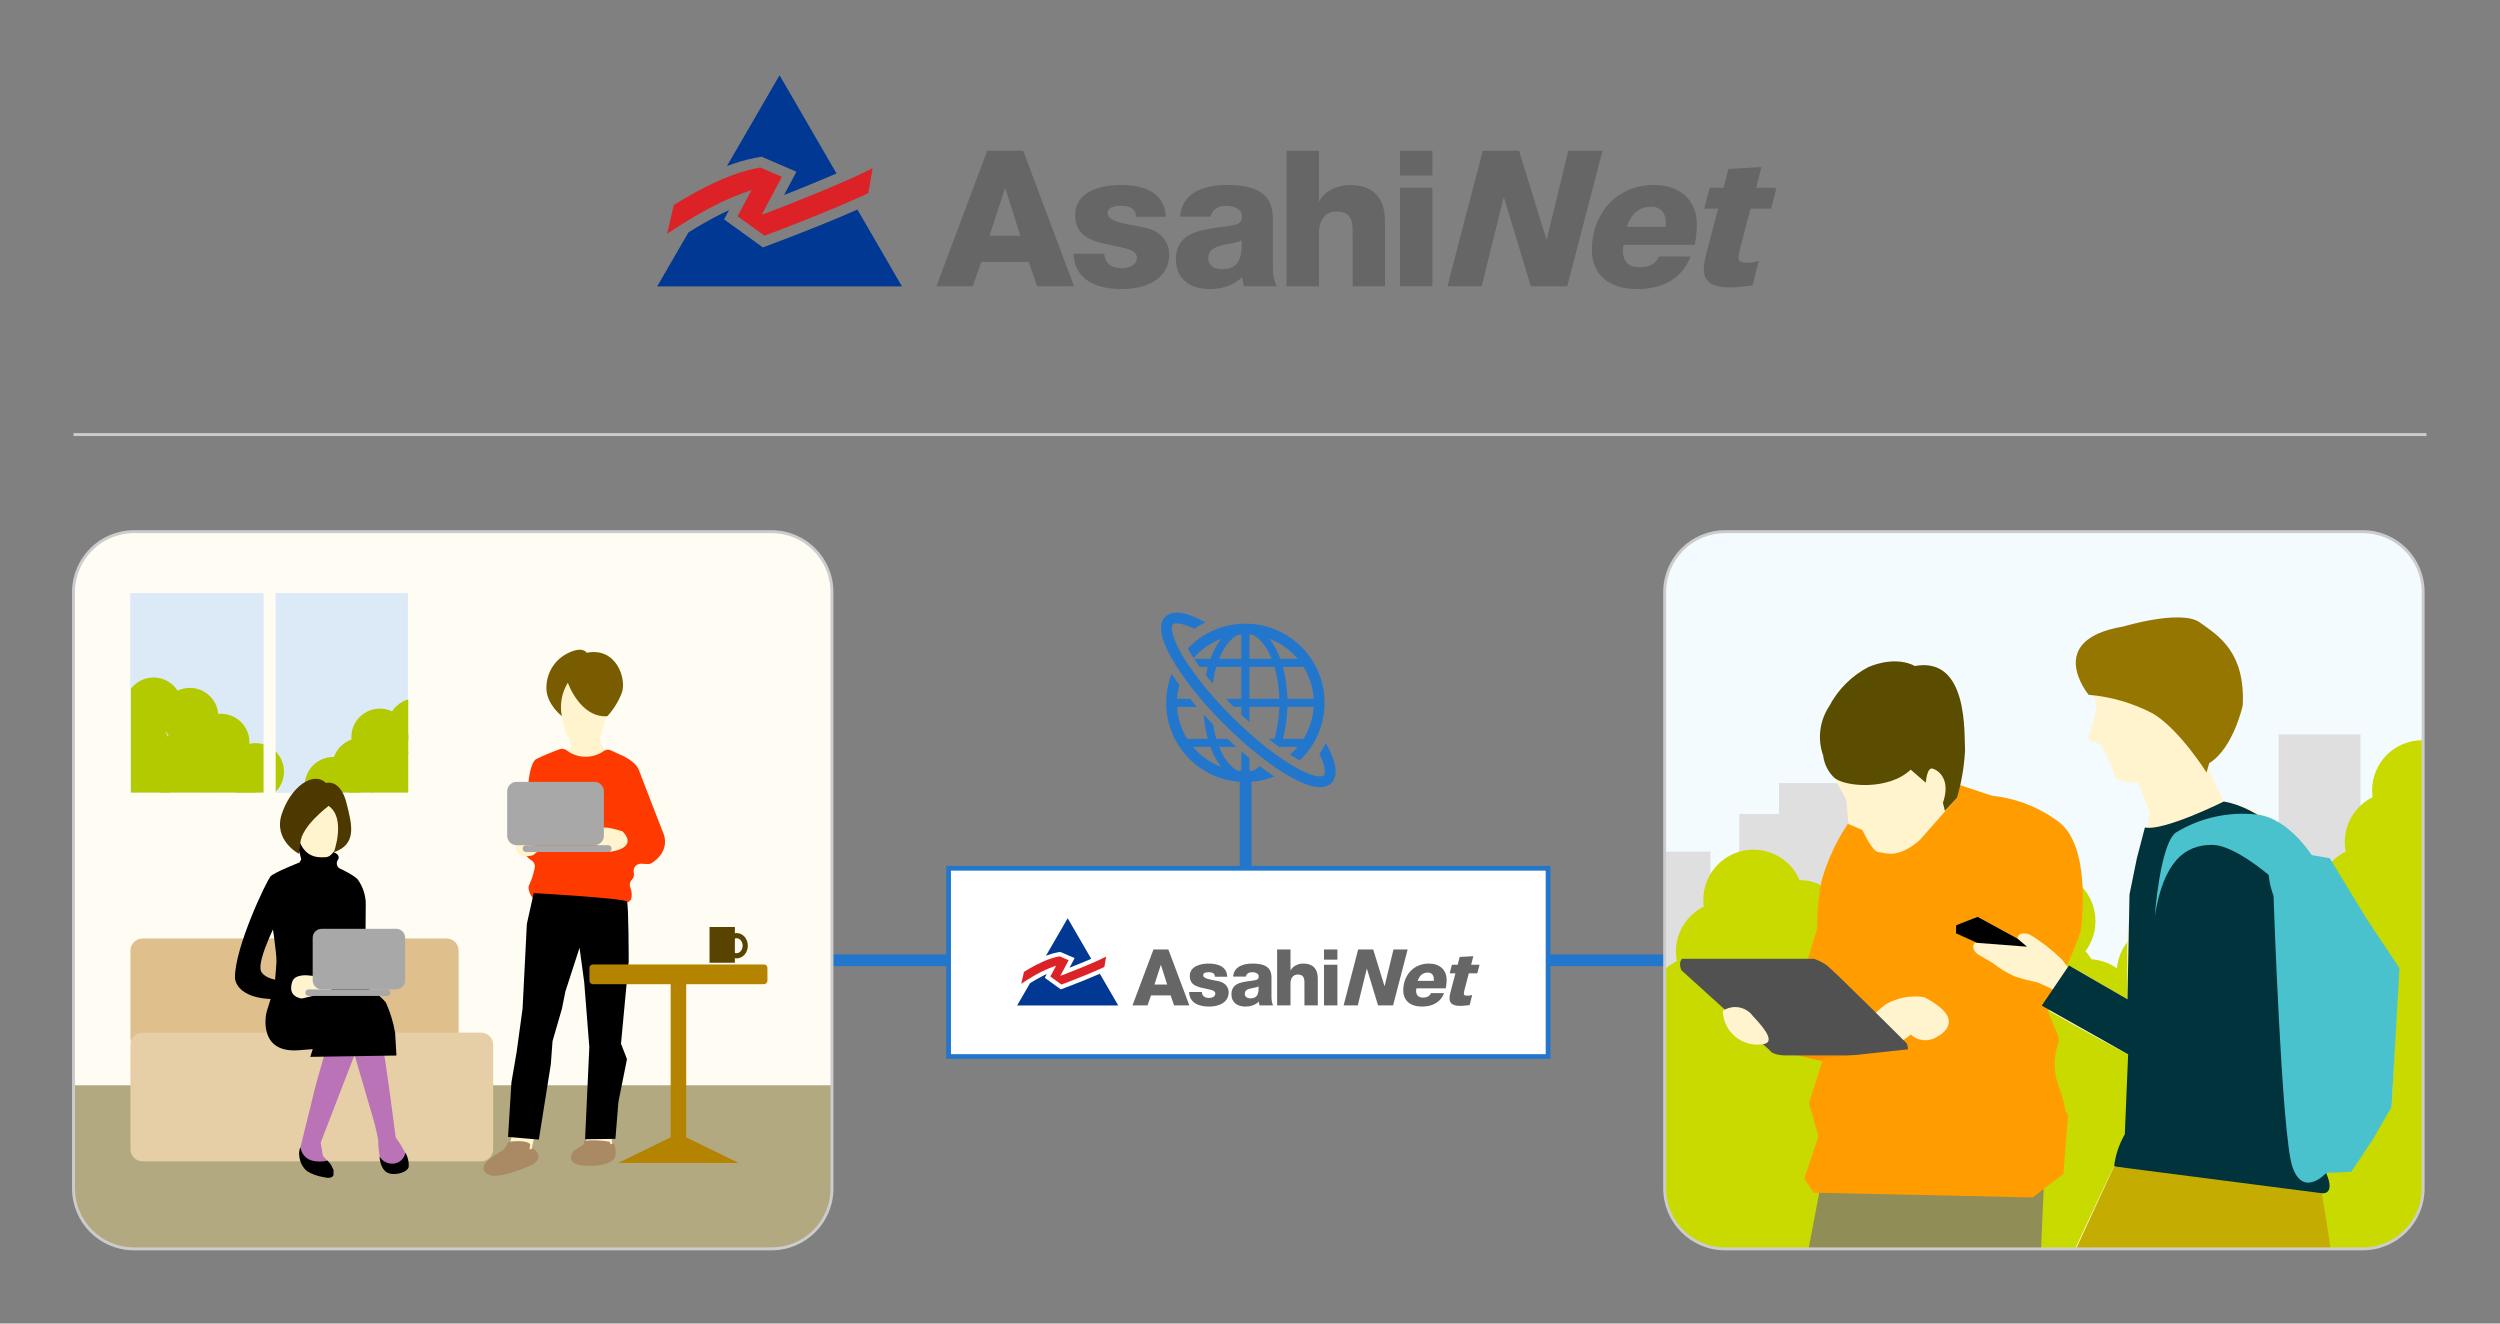 <?xml version="1.0" encoding="utf-8"?>
<!-- Generator: Adobe Illustrator 19.0.1, SVG Export Plug-In . SVG Version: 6.00 Build 0)  -->
<svg version="1.1" id="history_x5F_img_x5F_historychart"
	 xmlns="http://www.w3.org/2000/svg" xmlns:xlink="http://www.w3.org/1999/xlink" x="0px" y="0px" viewBox="0 0 1700 900"
	 enable-background="new 0 0 1700 900" xml:space="preserve">
<rect x="0" y="0" width="1700" height="900" fill="#808080" stroke="none"/>
<line fill="none" stroke="#CCCCCC" stroke-width="2" stroke-miterlimit="10" x1="50" y1="295.5" x2="1650" y2="295.5"/>
<g>
	<g>
		<path fill="#003894" d="M613.331,194.761l-30.284-52.256c-7.717,3.4-15.827,6.796-23.459,9.895
			c-17.572,7.144-32.577,12.756-33.645,13.155l0,0l-7.192,2.676l-26.368-19.03l3.348-6.309
			c-1.541,0.706-3.069,1.436-4.587,2.191c-8.586,4.23-16.744,9.037-22.989,12.943l-21.276,36.734H613.331z"/>
		<path fill="#003894" d="M517.892,106.551l23.67,10.226l-8.385,15.807c0.999-0.388,2.018-0.79,3.059-1.202
			c9.676-3.815,21.561-8.63,32.593-13.423l-38.721-66.812l-35.795,61.766c6.322-2.41,12.836-4.394,19.369-5.6
			L517.892,106.551z"/>
		<g>
			<g>
				<path fill="#DC2226" d="M526.076,157.926L526.076,157.926c1.729-0.657,4.227-1.607,7.279-2.787l0,0
					c6.112-2.352,14.487-5.625,23.547-9.306l0,0c9.06-3.683,18.794-7.775,27.679-11.781l0,0
					c2.024-0.908,3.996-1.818,5.907-2.715l0,0l2.91-17c-4.204,2.162-9.222,4.551-14.604,6.972l0,0l-0.911,0.413
					l0,0c-12.768,5.722-27.455,11.694-39.023,16.253l0,0c-4.982,1.966-9.384,3.67-12.813,4.987l0,0l-8.058,3.083
					l13.689-25.806l-14.639-6.329l-2.086,0.376c-16.213,2.978-33.382,11.525-47.045,19.294l0,0
					c-3.539,2.024-6.802,3.987-9.715,5.797l0,0l-4.541,19.614c1.732-1.152,4.694-3.15,8.632-5.654l0,0
					c6.582-4.186,15.804-9.728,25.694-14.612l0,0c4.963-2.457,10.098-4.724,15.113-6.583l0,0l7.96-2.944
					l-9.488,17.87l18.279,13.189l0,0L526.076,157.926z"/>
			</g>
		</g>
	</g>
	<g>
		<path fill="#666666" d="M671.32,102.553l-34.569,92.096h24.731l5.829-16.512h32.23l5.703,16.512h25.116
			l-34.569-92.096H671.32z M672.876,160.334l10.49-32.241h0.256l10.224,32.241H672.876z"/>
		<path fill="#666666" d="M778.011,154.661c-10.095-2.191-24.854-3.349-24.854-9.675c0-4.642,5.826-5.03,9.446-5.03
			c2.712,0,5.184,0.516,6.994,1.677c1.81,1.158,2.848,2.968,2.848,5.805h20.325
			c-0.769-17.411-16.186-21.665-30.949-21.665c-13.199,0-30.683,4.382-30.683,20.501
			c0,18.063,17.351,18.447,31.205,21.928c3.883,0.906,10.746,1.933,10.746,7.096c0,5.287-6.079,7.092-10.351,7.092
			c-3.12,0-6.092-0.772-8.165-2.316c-2.199-1.682-3.62-4.131-3.62-7.487h-20.977
			c0.652,18.702,16.968,23.988,32.888,23.988c15.145,0,32.237-5.929,32.237-23.856
			C795.102,167.172,791.606,157.371,778.011,154.661z"/>
		<path fill="#666666" d="M917.594,125.774c-8.032,0-17.088,4.254-20.469,11.089h-0.25v-34.309H874.86v92.096h22.015
			v-36.504c0-7.352,3.63-14.318,11.911-14.318c12.041,0,11.009,9.287,11.009,18.442v32.38h22.009v-42.953
			C941.805,142.023,939.986,125.774,917.594,125.774z"/>
		<rect x="952.023" y="127.702" fill="#666666" width="22.025" height="66.947"/>
		<rect x="952.023" y="102.553" fill="#666666" width="22.025" height="16.77"/>
		<polygon fill="#666666" points="1066.392,102.553 1051.799,162.785 1051.539,162.785 1032.991,102.553 1008.254,102.553 
			984.27,194.649 1007.576,194.649 1022.426,134.413 1022.695,134.413 1040.974,194.649 1065.711,194.649 
			1089.696,102.553 		"/>
		<path fill="#666666" d="M1124.638,125.774c-24.351,0-40.927,17.925-42.14,41.66
			c-1.002,19.73,12.115,29.142,30.757,29.142c16.306,0,30.223-6.183,36.35-22.177h-21.497
			c-1.914,4.514-5.683,7.347-13.196,7.347c-7.247,0-11.071-3.735-11.356-10.701c0.107-2.194,0.285-3.221,0.483-4.522
			h48.423c0.707-3.737,1.161-7.475,1.369-11.477C1154.814,135.703,1141.985,125.774,1124.638,125.774z
			 M1132.63,154.277h-26.424c2.773-8.382,7.827-13.676,16.89-13.676
			C1130.48,140.601,1133.662,146.793,1132.63,154.277z"/>
		<path fill="#666666" d="M865.541,148.213c0-18.962-15.405-22.439-31.329-22.439c-7.645,0-15.414,1.284-21.373,4.642
			c-5.703,3.336-9.734,8.693-10.406,16.855h20.747c1.314-4.947,5.083-7.313,10.769-7.313
			c4.532,0,10.614,1.935,10.614,6.965c0,4.128-2.073,5.419-5.829,6.192c-15.275,3.094-39.094,1.421-39.094,23.215
			c0,13.806,10.091,20.246,22.911,20.246c8.028,0,16.446-2.311,22.142-8.25c0.263,2.191,0.516,4.257,1.294,6.324
			h22.139c-2.585-5.294-2.585-11.48-2.585-17.153V148.213z M830.842,183.039c-4.921,0-9.193-2.189-9.193-7.613
			c0-5.291,4.142-7.35,9.063-8.512c4.788-1.291,10.484-1.674,13.598-3.612
			C844.829,177.103,841.329,183.039,830.842,183.039z"/>
		<path fill="#666666" d="M1190.334,141.892h13.994l3.701-14.19h-13.851l3.614-14.056l-22.45,1.216l-3.296,12.839
			h-9.481l-3.698,14.19h9.472l-6.413,24.249c-2.089,7.87-3.091,11.546-3.319,16.192
			c-0.519,10.193,7.166,14.049,22.366,12.954c4.269-0.312,6.29-0.848,10.708-1.108l4.256-16.793
			c-2.144,0.73-4.746,1.27-7.081,1.27c-3.747,0-6.841-0.263-6.682-3.484c0.12-2.321,0.772-5.036,1.576-7.999
			L1190.334,141.892z"/>
	</g>
</g>
<line fill="none" stroke="#2277CC" stroke-width="8" stroke-miterlimit="10" x1="1199" y1="653" x2="506" y2="653"/>
<g>
	<defs>
		<path id="SVGID_1_" d="M1173.049,361.547H1606.67c22.677,0,41.06,18.383,41.06,41.06v405.549
			c0,22.677-18.383,41.06-41.06,41.06h-433.622c-22.677,0-41.06-18.383-41.06-41.06V402.606
			C1131.989,379.93,1150.372,361.547,1173.049,361.547z"/>
	</defs>
	<clipPath id="SVGID_2_">
		<use xlink:href="#SVGID_1_"  overflow="visible"/>
	</clipPath>
	<path clip-path="url(#SVGID_2_)" fill="#F3FBFF" d="M1173.049,361.547H1606.67c22.677,0,41.06,18.383,41.06,41.06
		v405.549c0,22.677-18.383,41.06-41.06,41.06h-433.622c-22.677,0-41.06-18.383-41.06-41.06V402.606
		C1131.989,379.93,1150.372,361.547,1173.049,361.547z"/>
	<rect x="1107.486" y="579.089" clip-path="url(#SVGID_2_)" fill="#DFDFDF" width="55.629" height="97.726"/>
	<rect x="1549.507" y="499.405" clip-path="url(#SVGID_2_)" fill="#DFDFDF" width="55.629" height="97.726"/>
	<rect x="1182.659" y="553.53" clip-path="url(#SVGID_2_)" fill="#DFDFDF" width="31.573" height="75.174"/>
	<rect x="1209.722" y="532.481" clip-path="url(#SVGID_2_)" fill="#DFDFDF" width="48.111" height="75.174"/>
	<g clip-path="url(#SVGID_2_)">
		<g>
			<circle fill="#C8DA00" cx="1192.356" cy="611.887" r="34.11"/>
			<circle fill="#C8DA00" cx="1223.365" cy="632.559" r="34.11"/>
			<circle fill="#C8DA00" cx="1173.751" cy="647.03" r="34.11"/>
			<circle fill="#C8DA00" cx="1155.145" cy="684.24" r="34.11"/>
			<circle fill="#C8DA00" cx="1225.432" cy="675.971" r="34.11"/>
			<circle fill="#C8DA00" cx="1252.306" cy="692.51" r="34.11"/>
			<circle fill="#C8DA00" cx="1196.49" cy="698.711" r="34.11"/>
			<circle fill="#C8DA00" cx="1163.414" cy="742.124" r="34.11"/>
			<circle fill="#C8DA00" cx="1237.835" cy="735.922" r="34.11"/>
			<circle fill="#C8DA00" cx="1210.961" cy="754.527" r="34.11"/>
			<circle fill="#C8DA00" cx="1128.271" cy="721.451" r="34.11"/>
			<circle fill="#C8DA00" cx="1281.248" cy="729.72" r="34.11"/>
			<circle fill="#C8DA00" cx="1359.803" cy="605.685" r="34.11"/>
			<circle fill="#C8DA00" cx="1390.812" cy="626.357" r="34.11"/>
			<circle fill="#C8DA00" cx="1341.198" cy="640.828" r="34.11"/>
			<circle fill="#C8DA00" cx="1322.593" cy="678.039" r="34.11"/>
			<circle fill="#C8DA00" cx="1392.879" cy="669.77" r="34.11"/>
			<circle fill="#C8DA00" cx="1419.754" cy="686.308" r="34.11"/>
			<circle fill="#C8DA00" cx="1363.938" cy="692.51" r="34.11"/>
			<circle fill="#C8DA00" cx="1330.862" cy="735.922" r="34.11"/>
			<circle fill="#C8DA00" cx="1405.283" cy="729.72" r="34.11"/>
			<circle fill="#C8DA00" cx="1378.409" cy="748.325" r="34.11"/>
			<circle fill="#C8DA00" cx="1295.718" cy="715.249" r="34.11"/>
			<circle fill="#C8DA00" cx="1448.695" cy="723.518" r="34.11"/>
			<circle fill="#C8DA00" cx="1510.713" cy="589.147" r="34.11"/>
			<circle fill="#C8DA00" cx="1541.721" cy="609.819" r="34.11"/>
			<circle fill="#C8DA00" cx="1492.107" cy="624.29" r="34.11"/>
			<circle fill="#C8DA00" cx="1473.502" cy="661.501" r="34.11"/>
			<circle fill="#C8DA00" cx="1543.789" cy="653.232" r="34.11"/>
			<circle fill="#C8DA00" cx="1570.663" cy="669.77" r="34.11"/>
			<circle fill="#C8DA00" cx="1514.847" cy="675.971" r="34.11"/>
			<circle fill="#C8DA00" cx="1481.771" cy="719.384" r="34.11"/>
			<circle fill="#C8DA00" cx="1556.192" cy="713.182" r="34.11"/>
			<circle fill="#C8DA00" cx="1529.318" cy="731.787" r="34.11"/>
			<circle fill="#C8DA00" cx="1446.628" cy="698.711" r="34.11"/>
			<circle fill="#C8DA00" cx="1599.604" cy="706.98" r="34.11"/>
			<circle fill="#C8DA00" cx="1647.151" cy="537.466" r="34.11"/>
			<circle fill="#C8DA00" cx="1678.16" cy="558.138" r="34.11"/>
			<circle fill="#C8DA00" cx="1628.546" cy="572.609" r="34.11"/>
			<circle fill="#C8DA00" cx="1609.941" cy="609.819" r="34.11"/>
			<circle fill="#C8DA00" cx="1680.227" cy="601.55" r="34.11"/>
			<circle fill="#C8DA00" cx="1707.102" cy="618.088" r="34.11"/>
			<circle fill="#C8DA00" cx="1651.286" cy="624.29" r="34.11"/>
			<circle fill="#C8DA00" cx="1618.21" cy="667.702" r="34.11"/>
			<circle fill="#C8DA00" cx="1692.631" cy="661.501" r="34.11"/>
			<circle fill="#C8DA00" cx="1665.757" cy="680.106" r="34.11"/>
			<circle fill="#C8DA00" cx="1583.066" cy="647.03" r="34.11"/>
			<circle fill="#C8DA00" cx="1064.186" cy="690.442" r="34.11"/>
			<circle fill="#C8DA00" cx="1095.195" cy="711.115" r="34.11"/>
			<circle fill="#C8DA00" cx="1045.581" cy="725.586" r="34.11"/>
			<circle fill="#C8DA00" cx="1026.976" cy="762.796" r="34.11"/>
			<circle fill="#C8DA00" cx="1097.262" cy="754.527" r="34.11"/>
			<circle fill="#C8DA00" cx="1124.137" cy="771.065" r="34.11"/>
			<circle fill="#C8DA00" cx="1068.321" cy="777.267" r="34.11"/>
			<circle fill="#C8DA00" cx="1035.245" cy="820.679" r="34.11"/>
			<circle fill="#C8DA00" cx="1109.666" cy="814.477" r="34.11"/>
			<circle fill="#C8DA00" cx="1082.792" cy="833.083" r="34.11"/>
			<circle fill="#C8DA00" cx="1022.353" cy="795.961" r="34.11"/>
			<circle fill="#C8DA00" cx="1153.078" cy="808.276" r="34.11"/>
			<circle fill="#C8DA00" cx="1219.23" cy="717.317" r="34.11"/>
			<circle fill="#C8DA00" cx="1250.239" cy="737.989" r="34.11"/>
			<circle fill="#C8DA00" cx="1200.625" cy="752.46" r="34.11"/>
			<circle fill="#C8DA00" cx="1182.02" cy="789.67" r="34.11"/>
			<circle fill="#C8DA00" cx="1252.306" cy="781.401" r="34.11"/>
			<circle fill="#C8DA00" cx="1279.18" cy="797.939" r="34.11"/>
			<circle fill="#C8DA00" cx="1223.365" cy="804.141" r="34.11"/>
			<circle fill="#C8DA00" cx="1190.289" cy="847.553" r="34.11"/>
			<circle fill="#C8DA00" cx="1264.71" cy="841.352" r="34.11"/>
			<circle fill="#C8DA00" cx="1237.835" cy="859.957" r="34.11"/>
			<circle fill="#C8DA00" cx="1155.145" cy="826.881" r="34.11"/>
			<circle fill="#C8DA00" cx="1308.122" cy="835.15" r="34.11"/>
			<circle fill="#C8DA00" cx="1320.525" cy="673.904" r="34.11"/>
			<circle fill="#C8DA00" cx="1351.534" cy="694.577" r="34.11"/>
			<circle fill="#C8DA00" cx="1301.92" cy="709.048" r="34.11"/>
			<circle fill="#C8DA00" cx="1283.315" cy="746.258" r="34.11"/>
			<circle fill="#C8DA00" cx="1353.602" cy="737.989" r="34.11"/>
			<circle fill="#C8DA00" cx="1380.476" cy="754.527" r="34.11"/>
			<circle fill="#C8DA00" cx="1324.66" cy="760.729" r="34.11"/>
			<circle fill="#C8DA00" cx="1291.584" cy="804.141" r="34.11"/>
			<circle fill="#C8DA00" cx="1366.005" cy="797.939" r="34.11"/>
			<circle fill="#C8DA00" cx="1339.131" cy="816.545" r="34.11"/>
			<circle fill="#C8DA00" cx="1256.441" cy="783.469" r="34.11"/>
			<circle fill="#C8DA00" cx="1409.417" cy="791.737" r="34.11"/>
			<circle fill="#C8DA00" cx="1425.955" cy="709.048" r="34.11"/>
			<circle fill="#C8DA00" cx="1456.964" cy="729.72" r="34.11"/>
			<circle fill="#C8DA00" cx="1407.35" cy="744.191" r="34.11"/>
			<circle fill="#C8DA00" cx="1388.745" cy="781.401" r="34.11"/>
			<circle fill="#C8DA00" cx="1459.031" cy="773.132" r="34.11"/>
			<circle fill="#C8DA00" cx="1485.906" cy="789.67" r="34.11"/>
			<circle fill="#C8DA00" cx="1430.09" cy="795.872" r="34.11"/>
			<circle fill="#C8DA00" cx="1397.014" cy="839.284" r="34.11"/>
			<circle fill="#C8DA00" cx="1471.435" cy="833.083" r="34.11"/>
			<circle fill="#C8DA00" cx="1444.561" cy="851.688" r="34.11"/>
			<circle fill="#C8DA00" cx="1361.87" cy="818.612" r="34.11"/>
			<circle fill="#C8DA00" cx="1514.847" cy="826.881" r="34.11"/>
			<circle fill="#C8DA00" cx="1566.528" cy="692.51" r="34.11"/>
			<circle fill="#C8DA00" cx="1597.537" cy="713.182" r="34.11"/>
			<circle fill="#C8DA00" cx="1547.923" cy="727.653" r="34.11"/>
			<circle fill="#C8DA00" cx="1529.318" cy="764.863" r="34.11"/>
			<circle fill="#C8DA00" cx="1599.604" cy="756.594" r="34.11"/>
			<circle fill="#C8DA00" cx="1626.479" cy="773.132" r="34.11"/>
			<circle fill="#C8DA00" cx="1570.663" cy="779.334" r="34.11"/>
			<circle fill="#C8DA00" cx="1537.587" cy="822.746" r="34.11"/>
			<circle fill="#C8DA00" cx="1612.008" cy="816.545" r="34.11"/>
			<circle fill="#C8DA00" cx="1585.134" cy="835.15" r="34.11"/>
			<circle fill="#C8DA00" cx="1502.444" cy="802.074" r="34.11"/>
			<circle fill="#C8DA00" cx="1655.42" cy="810.343" r="34.11"/>
			<circle fill="#C8DA00" cx="1671.958" cy="678.039" r="34.11"/>
			<circle fill="#C8DA00" cx="1702.967" cy="698.711" r="34.11"/>
			<circle fill="#C8DA00" cx="1653.353" cy="713.182" r="34.11"/>
			<circle fill="#C8DA00" cx="1634.748" cy="750.393" r="34.11"/>
			<circle fill="#C8DA00" cx="1705.034" cy="742.124" r="34.11"/>
			<circle fill="#C8DA00" cx="1731.909" cy="758.662" r="34.11"/>
			<circle fill="#C8DA00" cx="1676.093" cy="764.863" r="34.11"/>
			<circle fill="#C8DA00" cx="1643.017" cy="808.276" r="34.11"/>
			<circle fill="#C8DA00" cx="1717.438" cy="802.074" r="34.11"/>
			<circle fill="#C8DA00" cx="1690.564" cy="820.679" r="34.11"/>
			<circle fill="#C8DA00" cx="1607.873" cy="787.603" r="34.11"/>
			<circle fill="#C8DA00" cx="1729.841" cy="665.635" r="34.11"/>
			<circle fill="#C8DA00" cx="1711.236" cy="702.846" r="34.11"/>
			<circle fill="#C8DA00" cx="1719.505" cy="760.729" r="34.11"/>
			<circle fill="#C8DA00" cx="1684.362" cy="740.056" r="34.11"/>
			<rect x="1586.857" y="814.135" fill="#C8DA00" width="24.806" height="74.417"/>
		</g>
		<polygon fill="#918D56" points="1238.265,804.952 1226.26,868 1387.086,868 1390.139,798.951 		"/>
		<g>
			<g>
				<path fill="#FF9000" d="M1208.969,713.57c14.078,4.543,28.49,7.975,43.105,10.263
					c6.482-0.157,12.895-1.37,18.987-3.592l-0.513-18.987l-62.091-4.105L1208.969,713.57z"/>
				<g>
					<path fill="#FF9D00" d="M1267.564,548.376c-2.077,0.639-3.896,1.924-5.191,3.668
						c-4.564,5.986-8.692,12.291-12.352,18.869c-4.734,8.811-8.519,18.099-11.289,27.71
						c-2.073,10.353-3.101,20.888-3.068,31.446c-0.012,0.958-0.162,1.909-0.447,2.824l-8.604,28.156
						c-1.333,4.366,0.372,9.088,4.187,11.595l26.13,17.168c2.157,1.417,3.702,3.594,4.328,6.098l4.078,16.312
						c1.214,4.903,5.818,8.191,10.849,7.749c20.469-1.806,70.134-5.977,73.387-4.352
						c6.902,5.105,13.451,10.67,19.604,16.656c1.296,1.203,2.885,2.045,4.607,2.444l9.893,2.328
						c3.088,0.727,5.668,2.839,6.99,5.723l9.196,20.06c0,0,9.237,2.053,1.026-21.552
						c-4.171-9.578-4.817-20.323-1.824-30.332c1.015-2.498,1.015-5.293,0-7.791l-5.548-12.944
						c-1.186-2.736-1.113-5.854,0.199-8.532c5.597-11.427,20.707-42.889,21.542-51.241
						c1.026-10.263,5.131-54.394-14.368-70.815c-13.084-10.124-28.688-16.476-45.124-18.367
						c-0.728-0.079-1.446-0.235-2.141-0.466l-26.569-8.857c-2.041-0.68-4.244-0.703-6.298-0.066L1267.564,548.376z
						"/>
					<path fill="#FFF4CD" d="M1247.284,511.046v17.79l8.21,15.052l1.369,16.421l9.579,4.105
						c0,0,6.842,15.052,10.947,15.052c4.105,0,12.316,5.474,28.052-8.21l25.315-28.736l-3.421-18.473l-0.684-10.263
						C1326.651,513.783,1270.547,478.889,1247.284,511.046z"/>
					<path fill="#5B4D00" d="M1302.02,452.889c0,0-11.632-7.527-31.473,0.684c-11.41,5.962-20.722,15.274-26.684,26.684
						c-6.593,9.897-8.116,22.33-4.105,33.526c0.678,5.741,3.34,11.065,7.526,15.052
						c6.842,6.158,36.947,8.894,51.999-5.474l10.263,8.894c0,0,0.684-10.947,4.789-9.579
						c4.105,1.368,12.316,7.527,6.842,23.263l1.369,5.474l8.21-8.894c3.066-10.471,4.902-21.262,5.474-32.158
						C1335.546,500.099,1338.967,446.047,1302.02,452.889z"/>
					<path fill="#FFF4CD" d="M1308.41,678.045c-8.796-1.338-17.788,0.264-25.581,4.558
						c-4.368,3.145-8.4,6.734-12.03,10.708c4.074,5.89,9.012,11.132,14.65,15.548
						c5.227,2.527,13.885-5.377,13.885-5.377c5.069,4.674,12.712,5.181,18.355,1.218c0,0,8.867-4.175,7.307-11.781
						C1323.436,685.313,1308.41,678.045,1308.41,678.045z"/>
					<path fill="#515151" d="M1143.799,651.992h89.801c2.89,1.038,5.646,2.416,8.21,4.105
						c4.105,2.736,54.736,53.368,54.736,53.368s4.105,8.21-5.474,8.21h-77.486c0,0-8.21,0-10.263-3.592
						l-60.039-54.394C1143.285,659.689,1141.062,654.728,1143.799,651.992z"/>
					<path fill="#FFF4CD" d="M1171.509,687.399c6.685-4.564,15.789-2.971,20.526,3.592
						c10.776,11.289,13.776,17.84,7.184,18.987c-12.787,2.313-25.029-6.178-27.342-18.966
						C1171.661,689.819,1171.538,688.611,1171.509,687.399z"/>
				</g>
			</g>
			<polygon fill="#FF9D00" points="1239.739,719.749 1230.129,750.18 1236.536,772.602 1226.926,801.431 
				1233.333,811.041 1382.283,814.244 1403.103,798.228 1406.307,758.188 1391.892,734.164 1343.844,708.538 			"/>
		</g>
		<g>
			<g>
				<path fill="#FFF4CD" d="M1681.058,1128.779c-4.559,5.614-27.383,11.222-27.383,11.222h-6.846
					c-6.492,6.532-14.876,10.852-23.963,12.348c-14.831,2.245-28.525,1.804-30.808-2.244
					c-5.706-10.104,7.985-12.348,7.985-12.348s31.948-25.821,31.948-29.186c0-3.364-57.048-125.718-63.897-131.334
					c-6.849-5.617-68.462-126.851-68.462-126.851s-77.594,110.008-78.734,114.497
					c-1.14,4.49-51.345,144.811-51.345,144.811s0,20.207-11.412,28.06l-2.284,5.614l-21.68-5.614v-7.853
					c0,0-23.963-3.371-31.948-5.614c-7.986-2.243-35.374-21.325-35.374-24.695c0-3.37,9.131-7.852,12.554-6.734
					c3.424,1.119,37.655,6.737,45.64-1.125c7.985-7.862,38.797-136.946,41.076-143.685
					c2.279-6.739,76.448-168.385,79.871-171.748c1.769-19.737,2.149-39.574,1.137-59.364
					c-24.262-12.416-53.814-29.577-53.814-29.577l3.694-7.196l-3.694-1.706l2.622-5.62
					c-5.393-2.648-10.716-4.901-10.716-4.901c-5.218-0.97-10.357-2.322-15.376-4.048
					c-5.211-2.345-10.106-5.336-14.57-8.902c0,0-4.049-2.427-9.713-5.668c-5.417-3.093-4.154-9.073-1.202-8.18
					l-12.558-6.389l-1.62-5.662l14.57-5.667l27.144,14.805c-0.209-2.669,2.93-4.74,8.469-2.663
					c7.913,4.807,15.245,10.51,21.851,16.997l5.367,7.013l1.108-2.16l37.99,22.101
					c-0.295-25.468-0.413-46.87,0.45-50.267c0.476-1.868,1.399-6.274,2.552-12.051
					c-0.241-3.052-0.144-6.121,0.289-9.152c0.505-0.857,1.168-1.611,1.953-2.223
					c4.407-22.661,10.043-52.907,10.043-52.907l-8.046-21.015c-7.938,1.296-16.216-2.11-16.08-4.407
					c-0.819-3.834-2.186-7.531-4.059-10.975c-0.47-1.163-0.75-2.395-0.831-3.647
					c-2.388-0.224-2.687-3.228-2.934-4.324c-0.627-1.709-2.095-2.972-3.879-3.335
					c-2.021-0.309-7.423-1.767-5.782-4.825c2.162-6.187,3.966-12.493,5.405-18.887l-2.171-10.551
					c-4.445-2.468-9.495-8.224-5.515-21.468c3.998-13.315,20.591-14.97,33.997-13.438
					c13.477-4.731,28.445-2.131,39.536,6.869c20.923,14.805,7.544,74.265,7.544,74.265l13.022,27.878
					c0,0,36.465,4.41,49.564,34.556c4.942,1.805,10,3.723,12.053,4.733c4.566,2.245,6.845-1.125,11.412,6.734
					s20.541,40.414,27.386,47.148c6.846,6.734,17.117,13.466,17.117,31.43s-3.426,83.068-3.426,83.068l-14.831,8.984
					c0,0-13.694,37.042-29.669,35.919c-2.313-0.352-4.452-1.438-6.101-3.098c1.875,8.764,2.773,17.709,2.678,26.671
					c-1.143,32.555,22.816,105.525,26.242,112.258c3.426,6.734,69.602,143.681,68.463,171.751
					C1675.349,1114.186,1685.617,1123.165,1681.058,1128.779z"/>
				<path fill="#957600" d="M1420.273,472.466c15.283,1.29,30.153,5.628,43.733,12.759
					c18.222,10.933,36.443,40.089,36.443,40.089l1.823-6.378c16.399-10.022,22.777-39.177,22.777-39.177
					c1.821-36.444-16.4-47.377-29.155-56.488c-12.755-9.111-51.932,2.733-51.932,2.733
					C1389.295,435.115,1420.273,472.466,1420.273,472.466z"/>
				<path fill="#00333C" d="M1558.758,573.602l0.911,60.132c0,0,15.489,148.507,22.113,163.893
					c6.624,15.387-2.981,13.768-2.981,13.768c-13.666,8.202-141.218-18.222-141.218-18.222
					c0.921-7.707,3.401-15.147,7.288-21.866l2.262-54.37l-58.75-33.092l18.49-27.339l39.812,23.013l1.374-71.294
					l5.011-24.6l5.467-20.955c12.756,2.73,53.639-17.616,53.639-17.616
					C1537.572,549.309,1558.758,573.602,1558.758,573.602z"/>
				<path fill="#49C2CD" d="M1545.998,609.131c0,0,5.471,162.173,12.759,184.04c7.288,21.867,23.024,4.454,23.024,4.454
					l17.064-0.81l14.578-21.866l12.859-22.226l5.363-94.392l-21.866-32.799l-25.51-41.91l-22.528-4.011
					C1531.924,573.774,1545.998,609.131,1545.998,609.131z"/>
				<path fill="#49C2CD" d="M1573.793,584.347c0,0-16.25-28.055-39.331-30.485
					c-19.062-2.078-38.277,2.192-54.665,12.148c-10.934,7.289-14.578,57.095-14.578,57.095
					c6.074-37.658,20.652-48.591,38.873-48.591s48.592,29.152,48.592,29.152L1573.793,584.347z"/>
				<path fill="#C4AC00" d="M1437.585,793.171l-71.457,154.876l-41.822,133.025l55.88,19.437l48.591-136.056
					l68.028-109.33l40.088,75.32l36.443,64.384l53.45,112.976l51.021-15.793l-27.94-72.886l-47.377-98.398
					c0,0-15.792-53.45-17.007-65.599s-6.682-43.733-6.682-43.733L1437.585,793.171z"/>
			</g>
			<polygon points="1378.362,643.752 1344.365,641.142 1330.075,634.639 1330.19,629.091 1344.76,623.419 
				1371.9,638.228 			"/>
		</g>
	</g>
	<use xlink:href="#SVGID_1_"  overflow="visible" fill="none" stroke="#CCCCCC" stroke-width="2.005" stroke-miterlimit="10"/>
</g>
<g>
	<defs>
		<path id="SVGID_3_" d="M91.06,361.547h433.622c22.677,0,41.06,18.383,41.06,41.06v405.549
			c0,22.677-18.383,41.06-41.06,41.06H91.06C68.383,849.215,50,830.832,50,808.155V402.606
			C50,379.93,68.383,361.547,91.06,361.547z"/>
	</defs>
	<clipPath id="SVGID_4_">
		<use xlink:href="#SVGID_3_"  overflow="visible"/>
	</clipPath>
	<path clip-path="url(#SVGID_4_)" fill="#FFFCF3" d="M91.06,361.547h433.622c22.677,0,41.06,18.383,41.06,41.06
		v405.549c0,22.677-18.383,41.06-41.06,41.06H91.06C68.383,849.215,50,830.832,50,808.155V402.606
		C50,379.93,68.383,361.547,91.06,361.547z"/>
	<circle clip-path="url(#SVGID_4_)" fill="#B3CA00" cx="111.476" cy="503.583" r="19.382"/>
	<g clip-path="url(#SVGID_4_)">
		<rect x="88.695" y="403.246" fill="#DCEAF7" width="188.528" height="135.669"/>
		<rect x="88.695" y="403.246" fill="#DCEAF7" width="188.528" height="135.669"/>
		<g>
			<defs>
				<rect id="SVGID_5_" x="89.075" y="403.246" width="188.528" height="135.669"/>
			</defs>
			<clipPath id="SVGID_6_">
				<use xlink:href="#SVGID_5_"  overflow="visible"/>
			</clipPath>
			<g clip-path="url(#SVGID_6_)">
				<circle fill="#B3CA00" cx="104.428" cy="480.089" r="19.382"/>
				<circle fill="#B3CA00" cx="129.096" cy="487.137" r="19.382"/>
				<circle fill="#B3CA00" cx="96.205" cy="508.281" r="19.382"/>
				<circle fill="#B3CA00" cx="99.729" cy="527.077" r="19.382"/>
				<circle fill="#B3CA00" cx="125.572" cy="528.251" r="19.382"/>
				<circle fill="#B3CA00" cx="132.62" cy="507.107" r="19.382"/>
				<circle fill="#B3CA00" cx="150.24" cy="504.757" r="19.382"/>
				<circle fill="#B3CA00" cx="157.288" cy="528.251" r="19.382"/>
				<circle fill="#B3CA00" cx="173.734" cy="524.727" r="19.382"/>
				<circle fill="#B3CA00" cx="268.884" cy="528.251" r="19.382"/>
				<circle fill="#B3CA00" cx="245.39" cy="521.203" r="19.382"/>
				<circle fill="#B3CA00" cx="226.595" cy="534.125" r="19.382"/>
				<circle fill="#B3CA00" cx="258.312" cy="501.233" r="19.382"/>
				<circle fill="#B3CA00" cx="282.98" cy="494.185" r="19.382"/>
			</g>
		</g>
		<rect x="179.227" y="402.56" fill="#FFFCF3" width="8.223" height="137.438"/>
	</g>
	<polygon clip-path="url(#SVGID_4_)" fill="#B3A981" points="15.739,738 621,738 621,888 13.389,888 	"/>
	<g clip-path="url(#SVGID_4_)">
		<path fill="#DFC08D" d="M303.658,713.938H96.909c-4.518,0-8.214-3.696-8.214-8.214v-59.336
			c0-4.518,3.696-8.214,8.214-8.214h206.749c4.518,0,8.214,3.696,8.214,8.214v59.336
			C311.871,710.242,308.175,713.938,303.658,713.938z"/>
		<path fill="#E6CEA6" d="M327.129,789.701H96.932c-4.53,0-8.237-3.707-8.237-8.237v-71.037
			c0-4.53,3.707-8.237,8.237-8.237h230.197c4.53,0,8.237,3.707,8.237,8.237v71.037
			C335.366,785.995,331.66,789.701,327.129,789.701z"/>
	</g>
	<g clip-path="url(#SVGID_4_)">
		<path fill="#B973B6" d="M224.374,704.844c0,0-8.412,27.038-12.017,42.66l-8.025,32.499c0,0-1.456,7.622,0.881,10.844
			c0,0,3.238,9.831,17.358,8.329c0,0,4.807-1.277,4.206-3.68c-1.996-3.445-4.419-6.624-7.21-9.463l-1.501-9.088
			l27.038-69.998L224.374,704.844z"/>
		<path fill="#B973B6" d="M240.597,715.659l12.092,41.308c1.846,5.993,3.351,12.087,4.506,18.25
			c0,2.015,0.226,20.654,7.436,21.855c7.21,1.202,13.309-0.048,13.114-6.183
			c-0.195-6.135-8.637-17.332-8.637-17.332s-7.48-57.298-8.682-61.203S240.597,715.659,240.597,715.659z"/>
		<path d="M204.246,573.26c0,0-2.704,0-1.502,3.605c1.202,3.605,2.103,7.51,2.103,7.51l-1.202,2.103
			c0,0-16.824,6.609-19.527,9.313c-2.704,2.704-24.634,48.668-24.334,69.097c0,0-0.3,18.326,39.656,13.819
			l2.103-11.115c0,0-20.729,0.602-24.035-7.21c-3.307-7.812,13.519-39.355,13.519-39.355l19.527-23.434
			C210.553,597.594,213.259,578.668,204.246,573.26z"/>
		<path d="M184.721,625.834c0,0,3.305,21.33,3.305,27.939c0,0-0.901,12.918-1.202,15.321
			c-0.3,2.403-4.506,15.922-5.407,18.626c-0.901,2.704-5.708,28.54,21.631,26.437l46.867-3.605l-15.321-46.867
			l3.605-26.737l2.404-18.926c0,0,10.513-14.721-10.513-20.128s-46.266,8.412-46.266,8.412L184.721,625.834z"/>
		<path d="M207.553,578.367c0,0,17.294-4.746,19.461,1.232c0,0,4.872,1.472,2.769,5.077
			c-1.291,1.834-0.892,4.361,0.901,5.708c0,0,11.115,5.107,12.918,8.111c3.036,4.45,4.802,9.643,5.107,15.021
			l-0.3,46.265l0.901,9.313l3.004,13.519l-48.968-9.013L207.553,578.367z"/>
		<path fill="#FFF4CD" d="M229.482,542.018l2.404,9.013v12.615c0,2.404-3.004,18.626-10.214,19.227
			c-7.21,0.601-15.622-0.602-19.227-14.42C202.444,568.454,207.25,535.407,229.482,542.018z"/>
		<path fill="#4D3800" d="M223.473,548.025c0,0-18.626,13.819-19.227,25.235l-0.998,7.291c0,0-17.628-9.093-11.62-27.119
			c6.008-18.025,21.029-29.441,30.042-21.029c0,0,9.614-3.004,13.819,13.218c4.206,16.223,7.08,28.3-8.477,33.978
			C227.014,579.599,235.49,556.437,223.473,548.025z"/>
		<path d="M230.833,669.995c11.856-2.043,23.897,2.429,31.544,11.717c3.024,6.595,5.146,13.567,6.309,20.729
			l0.901,15.321l-58.582,0.901l4.957-15.772C215.962,702.891,224.526,672.248,230.833,669.995z"/>
		<path fill="#FFF4CD" d="M209.204,663.236c0,0-8.562-0.901-10.365,4.056s-1.352,10.365,6.309,11.717l13.519-3.154
			l6.309-0.901C224.975,674.953,229.031,664.588,209.204,663.236z"/>
		<path fill="#A8A8A8" d="M269.388,672.772h-50.643c-3.381,0-6.122-2.741-6.122-6.122v-28.939
			c0-3.381,2.74-6.122,6.122-6.122h50.643c3.381,0,6.122,2.741,6.122,6.122v28.939
			C275.51,670.031,272.769,672.772,269.388,672.772z"/>
		<path fill="#A8A8A8" d="M263.267,677.224h-53.425c-1.229,0-2.226-0.997-2.226-2.226l0,0c0-1.229,0.997-2.226,2.226-2.226
			h53.425c1.229,0,2.226,0.997,2.226,2.226l0,0C265.493,676.227,264.496,677.224,263.267,677.224z"/>
		<path d="M204.334,780.002c0.443,4.383,3.546,8.037,7.798,9.184c3.474,0.891,7.116,0.891,10.59,0l2.253,2.704
			l1.802,3.605v3.605c0,0-0.676,2.929-6.759,1.352c-3.981-0.615-7.806-1.992-11.266-4.056
			c-2.921-2.528-4.774-6.072-5.182-9.914C203.141,784.296,203.408,782.029,204.334,780.002z"/>
		<path d="M258.096,786.483c2.08,3.397,5.965,5.251,9.914,4.732c3.911-0.523,7.021-3.542,7.661-7.435
			c1.684,2.939,2.467,6.308,2.253,9.688c-0.901,4.056-10.59,6.534-15.096,3.605
			C258.322,794.144,258.096,786.483,258.096,786.483z"/>
	</g>
	<g clip-path="url(#SVGID_4_)">
		<path fill="#FFF4CD" d="M348.31,770.624c0,0-2.326,13.966-4.946,16.584c-2.62,2.619,16.877,0,16.877,0l3.782-17.457
			L348.31,770.624z"/>
		<path fill="#FFF4CD" d="M399.808,771.788c0,0-2.91,9.893-5.237,10.765l21.821-2.619l-0.582-8.438L399.808,771.788z"
			/>
		<path fill="#FFF4CD" d="M379.151,469.49l2.91,17.457c0,0,1.746,11.056,4.073,13.384
			c1.551,2.214,2.365,4.861,2.326,7.565c-1.215,2.176-3.359,3.676-5.819,4.073c0,0,13.384,11.638,20.949,8.146
			c3.877-1.382,7.164-4.052,9.31-7.565l-5.237-8.146c1.387-6.494,3.135-12.905,5.237-19.203
			c2.91-8.146,8.729-18.039,1.164-25.022c-7.565-6.983-25.604-5.237-30.841-2.91S379.151,469.49,379.151,469.49z
			"/>
		<path fill="#FF3A00" d="M385.222,510.173c7.508,5.78,17.927,5.923,25.591,0.352
			c1.432-0.883,3.217-0.971,4.729-0.234l6.087,2.839c0,0,10.474,4.073,12.802,10.474s16.877,43.643,16.877,43.643
			s4.909,11.011-7.949,19.516c-0.874,0.561-1.903,0.832-2.94,0.776l-4.403-0.21
			c-2.724-0.129-5.036,1.974-5.166,4.698c-0.018,0.383,0.008,0.767,0.079,1.144l0.115,0.612
			c0.3,1.602-0.209,3.248-1.362,4.401l0,0c-1.313,1.303-1.781,3.234-1.209,4.993
			c1.175,2.603,1.43,5.528,0.723,8.295c-1.169,1.763-3.123,2.848-5.237,2.91l-58.616-2.621
			c-1.737-0.075-3.306-1.059-4.13-2.59c-1.222-2.27-2.544-5.576-1.262-7.591c1.647-3.59,2.862-7.362,3.62-11.238
			c0.508-2.088-0.406-4.264-2.253-5.363c-2.941-1.774-5.079-4.621-5.96-7.941
			c-2.389-8.047,4.14-46.283,4.14-46.283s1.034-11.226,4.817-14.427c5.265-2.578,10.671-4.856,16.194-6.822
			C382.09,508.904,383.87,509.156,385.222,510.173z"/>
		<path d="M362.919,607.301l-4.655,20.947l-2.91,57.609l-4.073,29.677l-3.491,20.367l-2.326,37.242l20.949,1.746
			l2.326-14.547l5.819-36.66l1.164-15.711l6.401-22.112l2.326-11.638l9.638-29.721l3.164,23.32l3.491,44.225
			l-2.892,62.643l20.631-0.272l2.046-25.13l5.819-29.095l-4.073-10.474l5.237-55.863c0,0,0-38.406-1.164-40.733
			S362.919,607.301,362.919,607.301z"/>
		<path fill="#795C00" d="M398.935,443.886c0,0-2.326-4.655-12.22,0c-9.691,4.455-15.685,14.369-15.129,25.02
			c0.582,10.474,10.474,18.039,10.474,18.039c-1.554-7.808-0.099-15.914,4.073-22.694c0,0,8.355,24.027,26.872,22.779
			c4.207-4.618,7.526-9.973,9.788-15.796C426.285,461.925,419.302,439.812,398.935,443.886z"/>
		<path fill="#A98A65" d="M345.691,776.443c-0.821,2.038-2.004,3.911-3.491,5.528
			c-1.455,0.873-14.109,8.31-13.091,11.347c0,0-2.037,3.491,4.073,5.819c6.11,2.328,23.567-4.655,27.641-6.692
			c2.301-0.784,4.189-2.462,5.237-4.655c1.236-2.966-3.201-6.692-3.201-6.692l-2.764,0.436l0.436-3.346
			C360.532,778.189,359.075,774.696,345.691,776.443z"/>
		<path fill="#A98A65" d="M396.899,778.188c0,0-0.145-2.182,0.728-2.473c5.679-0.588,11.413-0.343,17.02,0.728
			l0.436,1.6l1.6-0.291c0,0,0.728-0.291,1.164,0.728c0.972,2.709,1.124,5.644,0.436,8.438
			c-1.164,2.037-5.247,6.427-19.494,5.819c-17.02-0.728-8.438-10.329-8.438-10.329L396.899,778.188z"/>
		<path fill="#FFF4CD" d="M350.347,573.214c0,0-1.309,12.22,12.22,8.292l6.983-5.673L350.347,573.214z"/>
		<path fill="#FFF4CD" d="M423.437,565.404c0,0-13.799-4.748-14.9-1.647c-0.828,2.326-4.302,10.375-4.302,10.375
			l10.703,5.045C414.938,579.178,434.432,577.141,423.437,565.404z"/>
		<path fill="#A8A8A8" d="M351.282,531.654h52.953c3.535,0,6.401,2.866,6.401,6.401v30.259
			c0,3.535-2.866,6.401-6.401,6.401h-52.953c-3.535,0-6.401-2.866-6.401-6.401v-30.259
			C344.881,534.519,347.747,531.654,351.282,531.654z"/>
		<path fill="#A8A8A8" d="M357.683,574.715h55.863c1.286,0,2.328,1.042,2.328,2.328l0,0
			c0,1.286-1.042,2.328-2.328,2.328h-55.863c-1.286,0-2.328-1.042-2.328-2.328l0,0
			C355.355,575.757,356.397,574.715,357.683,574.715z"/>
	</g>
	<g clip-path="url(#SVGID_4_)">
		<path fill="#B48300" d="M519.505,669.237H403.179c-1.293,0-2.35-1.058-2.35-2.35v-8.719
			c0-1.293,1.058-2.35,2.35-2.35h116.326c1.293,0,2.35,1.058,2.35,2.35v8.719
			C521.856,668.179,520.798,669.237,519.505,669.237z"/>
		<rect x="456.056" y="662.527" fill="#B48300" width="10.572" height="122.477"/>
		<polygon fill="#B48300" points="420.398,790.795 461.342,770.826 502.286,790.795 		"/>
		<rect x="482.481" y="630.362" fill="#584300" width="17.229" height="24.277"/>
		
			<ellipse fill="none" stroke="#584300" stroke-width="3.524" stroke-miterlimit="10" cx="500.884" cy="643.088" rx="5.873" ry="6.852"/>
	</g>
	<use xlink:href="#SVGID_3_"  overflow="visible" fill="none" stroke="#CCCCCC" stroke-width="2.005" stroke-miterlimit="10"/>
</g>
<g>
	<g>
		<path fill="#2277CC" d="M855.191,522.047c-1.099,0.895-2.204,1.597-3.315,2.128
			c-0.755,0.081-1.515,0.14-2.279,0.185v-8.859c-1.827-1.495-3.665-3.048-5.508-4.644v13.505
			c-0.764-0.046-1.524-0.106-2.277-0.186c-1.112-0.531-2.218-1.234-3.317-2.128
			c-3.583-2.916-6.936-7.837-9.507-14.172h11.709c-1.996-1.784-3.993-3.622-5.99-5.508h-7.644
			c-0.913-3.036-1.648-6.31-2.207-9.743c-2.175-2.25-4.287-4.506-6.338-6.758
			c0.461,5.863,1.406,11.425,2.813,16.501h-14.07c-3.939-6.367-6.381-13.747-6.844-21.676h13.507
			c-1.596-1.843-3.149-3.681-4.642-5.508h-8.865c0.19-3.249,0.73-6.398,1.549-9.43
			c-1.87-2.551-3.624-5.065-5.241-7.527c-2.404,6.107-3.74,12.752-3.74,19.713
			c0.002,29.746,24.111,53.854,53.857,53.855c6.959,0,13.604-1.336,19.709-3.738
			c-3.279-2.157-6.654-4.554-10.086-7.152C856.042,521.31,855.619,521.697,855.191,522.047z M813.951,510.828
			c-0.943-0.943-1.84-1.933-2.699-2.953h11.864c0.884,2.41,1.856,4.705,2.944,6.813
			c1.282,2.478,2.702,4.732,4.253,6.729C824.121,519.063,818.559,515.432,813.951,510.828z"/>
		<path fill="#2277CC" d="M807.686,440.979c1.176,2.107,2.514,4.301,3.986,6.562c0.735-0.853,1.481-1.696,2.279-2.494
			c4.617-4.614,10.191-8.252,16.399-10.606c-2.885,3.704-5.311,8.3-7.242,13.557h-11.144
			c1.18,1.796,2.451,3.636,3.797,5.508h5.582c-0.507,1.827-0.943,3.728-1.336,5.671
			c1.476,1.897,3.019,3.816,4.626,5.749c0.579-4.049,1.393-7.895,2.455-11.42h17v21.676h-10.464
			c1.702,1.841,3.445,3.679,5.229,5.508h5.236v5.236c1.829,1.782,3.667,3.529,5.508,5.228v-10.464h20.351
			c-0.226,7.907-1.425,15.287-3.349,21.676h-4.032c2.647,2.132,5.259,4.138,7.814,6.001
			c0.063-0.169,0.136-0.323,0.199-0.493h11.854c-0.861,1.02-1.755,2.01-2.699,2.953
			c-0.796,0.796-1.632,1.553-2.485,2.288c2.257,1.47,4.449,2.804,6.55,3.981
			c10.401-9.819,16.903-23.725,16.903-39.158c-0.002-29.746-24.113-53.857-53.861-53.859
			C831.408,424.081,817.505,430.581,807.686,440.979z M886.425,502.367H872.341c1.818-6.554,2.919-13.887,3.132-21.676
			h17.796C892.807,488.62,890.365,496,886.425,502.367z M886.422,453.506c3.941,6.367,6.383,13.749,6.848,21.676
			h-17.814c-0.215-7.782-1.284-15.126-3.102-21.676H886.422z M879.732,445.047c0.943,0.943,1.838,1.931,2.697,2.951
			h-11.861c-0.884-2.408-1.857-4.703-2.944-6.812c-1.282-2.476-2.702-4.73-4.251-6.729
			C869.563,436.812,875.124,440.444,879.732,445.047z M849.596,431.513c0.766,0.047,1.526,0.106,2.281,0.187
			c1.112,0.529,2.214,1.232,3.313,2.127c3.583,2.914,6.934,7.837,9.505,14.172h-15.099V431.513z M849.596,453.506
			h17.025c1.924,6.387,3.116,13.776,3.344,21.676h-20.369V453.506z M838.494,433.826
			c1.099-0.895,2.202-1.597,3.314-2.128c0.755-0.081,1.515-0.14,2.28-0.187v16.487h-15.07
			c0.608-1.501,1.246-2.95,1.937-4.284C833.167,439.426,835.77,436.051,838.494,433.826z"/>
		<path fill="#2277CC" d="M906.161,514.937c-1.115-3.007-2.664-6.258-4.561-9.704c-1.296,2.586-2.767,5.072-4.402,7.436
			c0.83,1.716,1.526,3.33,2.076,4.818c1.121,3.003,1.626,5.508,1.617,7.183c0,0.794-0.106,1.391-0.244,1.793
			c-0.14,0.403-0.287,0.613-0.455,0.787c-0.17,0.165-0.378,0.31-0.784,0.452
			c-0.4,0.136-0.997,0.242-1.791,0.242c-1.581,0.007-3.905-0.439-6.686-1.434
			c-2.786-0.988-6.037-2.5-9.603-4.482c-12.227-6.796-28.108-19.135-43.766-34.805
			c-15.669-15.659-28.009-31.539-34.806-43.768c-1.983-3.566-3.493-6.815-4.482-9.602
			c-0.993-2.781-1.442-5.105-1.434-6.686c0-0.796,0.108-1.393,0.244-1.791c0.14-0.405,0.285-0.611,0.452-0.783
			c0.176-0.17,0.384-0.317,0.789-0.457c0.4-0.136,0.997-0.244,1.795-0.244c1.673-0.009,4.178,0.497,7.176,1.614
			c1.494,0.552,3.115,1.252,4.84,2.083c2.363-1.635,4.845-3.106,7.432-4.402
			c-3.453-1.903-6.711-3.454-9.724-4.569c-3.525-1.296-6.726-2.06-9.724-2.071
			c-1.425,0.002-2.817,0.181-4.151,0.631c-1.33,0.448-2.6,1.19-3.627,2.223
			c-1.029,1.024-1.77,2.292-2.215,3.62c-0.45,1.332-0.629,2.722-0.631,4.146c0.009,2.833,0.692,5.843,1.859,9.145
			c1.172,3.297,2.853,6.876,4.984,10.713c7.305,13.109,19.971,29.323,36.031,45.39
			c16.067,16.06,32.282,28.726,45.389,36.031c3.839,2.132,7.418,3.812,10.715,4.985
			c3.301,1.165,6.311,1.849,9.144,1.857c1.424,0,2.813-0.181,4.146-0.629c1.327-0.446,2.594-1.185,3.62-2.214
			c1.033-1.029,1.775-2.299,2.222-3.626c0.45-1.334,0.629-2.725,0.631-4.149
			C908.225,521.668,907.461,518.466,906.161,514.937z"/>
	</g>
	<line fill="none" stroke="#2277CC" stroke-width="8" stroke-miterlimit="10" x1="847" y1="524" x2="847" y2="691"/>
</g>
<g>
	
		<rect x="645.038" y="590.434" fill="#FFFFFF" stroke="#2277CC" stroke-width="3.22" stroke-miterlimit="10" width="407.654" height="128.002"/>
	<g>
		<g>
			<path fill="#003894" d="M760.406,683.725l-12.511-21.588c-3.188,1.405-6.538,2.808-9.691,4.088
				c-7.259,2.951-13.458,5.27-13.899,5.435l0,0l-2.971,1.105l-10.893-7.862l1.383-2.606
				c-0.637,0.291-1.268,0.593-1.895,0.905c-3.547,1.747-6.918,3.733-9.497,5.347l-8.79,15.176H760.406z"/>
			<path fill="#003894" d="M720.979,647.284l9.778,4.225l-3.464,6.53c0.413-0.16,0.834-0.326,1.264-0.496
				c3.997-1.576,8.908-3.565,13.465-5.545l-15.996-27.602l-14.788,25.517c2.612-0.996,5.303-1.815,8.002-2.314
				L720.979,647.284z"/>
			<g>
				<g>
					<path fill="#DC2226" d="M724.36,668.508L724.36,668.508c0.714-0.272,1.746-0.664,3.007-1.151l0,0
						c2.525-0.972,5.985-2.324,9.728-3.845l0,0c3.743-1.522,7.764-3.212,11.435-4.867l0,0
						c0.836-0.375,1.651-0.751,2.44-1.122l0,0l1.202-7.023c-1.737,0.893-3.81,1.88-6.033,2.881l0,0l-0.377,0.171
						l0,0c-5.275,2.364-11.342,4.831-16.121,6.715l0,0c-2.058,0.812-3.877,1.516-5.293,2.06l0,0l-3.329,1.274
						l5.655-10.661l-6.048-2.615l-0.862,0.155c-6.698,1.23-13.791,4.761-19.435,7.971l0,0
						c-1.462,0.836-2.81,1.647-4.013,2.395l0,0l-1.876,8.103c0.716-0.476,1.939-1.301,3.566-2.336l0,0
						c2.719-1.729,6.529-4.019,10.615-6.036l0,0c2.05-1.015,4.172-1.952,6.243-2.72l0,0l3.288-1.216l-3.92,7.382
						l7.551,5.449l0,0L724.36,668.508z"/>
				</g>
			</g>
		</g>
		<g>
			<path fill="#666666" d="M784.363,645.632l-14.281,38.047h10.217l2.408-6.822h13.315l2.356,6.822h10.376
				l-14.281-38.047H784.363z M785.006,669.503l4.334-13.32h0.106l4.224,13.32H785.006z"/>
			<path fill="#666666" d="M828.439,667.159c-4.17-0.905-10.268-1.384-10.268-3.997c0-1.918,2.407-2.078,3.902-2.078
				c1.12,0,2.142,0.213,2.889,0.693c0.748,0.478,1.177,1.226,1.177,2.398h8.397
				c-0.318-7.193-6.687-8.95-12.786-8.95c-5.453,0-12.676,1.81-12.676,8.469c0,7.462,7.168,7.621,12.892,9.059
				c1.604,0.374,4.44,0.799,4.44,2.931c0,2.184-2.511,2.93-4.276,2.93c-1.289,0-2.517-0.319-3.373-0.957
				c-0.909-0.695-1.496-1.707-1.496-3.093h-8.666c0.269,7.726,7.01,9.91,13.587,9.91
				c6.257,0,13.318-2.45,13.318-9.855C835.5,672.328,834.055,668.279,828.439,667.159z"/>
			<path fill="#666666" d="M886.104,655.225c-3.318,0-7.06,1.758-8.456,4.581h-0.103v-14.174h-9.095v38.047h9.095
				v-15.081c0-3.037,1.5-5.915,4.921-5.915c4.974,0,4.548,3.837,4.548,7.619v13.377h9.092v-17.745
				C896.106,661.938,895.354,655.225,886.104,655.225z"/>
			<rect x="900.327" y="656.022" fill="#666666" width="9.099" height="27.657"/>
			<rect x="900.327" y="645.632" fill="#666666" width="9.099" height="6.928"/>
			<polygon fill="#666666" points="947.575,645.632 941.546,670.515 941.439,670.515 933.777,645.632 923.557,645.632 
				913.649,683.679 923.277,683.679 929.412,658.795 929.523,658.795 937.074,683.679 947.294,683.679 
				957.202,645.632 			"/>
			<path fill="#666666" d="M971.638,655.225c-10.06,0-16.908,7.405-17.409,17.211
				c-0.414,8.151,5.005,12.039,12.707,12.039c6.737,0,12.486-2.554,15.017-9.162h-8.881
				c-0.791,1.865-2.348,3.035-5.452,3.035c-2.994,0-4.574-1.543-4.691-4.421c0.044-0.906,0.118-1.331,0.2-1.868
				h20.005c0.292-1.544,0.48-3.088,0.566-4.741C984.104,659.327,978.804,655.225,971.638,655.225z M974.94,667
				h-10.916c1.146-3.463,3.233-5.65,6.978-5.65C974.051,661.351,975.366,663.909,974.94,667z"/>
			<path fill="#666666" d="M864.6,664.495c0-7.833-6.364-9.27-12.943-9.27c-3.159,0-6.368,0.531-8.83,1.918
				c-2.356,1.378-4.021,3.591-4.299,6.963h8.571c0.543-2.044,2.1-3.021,4.449-3.021
				c1.872,0,4.385,0.799,4.385,2.877c0,1.705-0.856,2.239-2.408,2.558c-6.31,1.278-16.151,0.587-16.151,9.591
				c0,5.703,4.169,8.364,9.465,8.364c3.317,0,6.794-0.955,9.147-3.408c0.109,0.905,0.213,1.759,0.535,2.612h9.146
				c-1.068-2.187-1.068-4.743-1.068-7.086V664.495z M850.265,678.883c-2.033,0-3.798-0.904-3.798-3.145
				c0-2.186,1.711-3.037,3.744-3.516c1.978-0.533,4.331-0.692,5.618-1.492
				C856.043,676.431,854.597,678.883,850.265,678.883z"/>
			<path fill="#666666" d="M998.778,661.884h5.781l1.529-5.862h-5.722l1.493-5.807l-9.275,0.502l-1.361,5.304h-3.917
				l-1.528,5.862h3.913l-2.649,10.018c-0.863,3.251-1.277,4.77-1.371,6.689c-0.214,4.211,2.96,5.804,9.24,5.352
				c1.764-0.129,2.598-0.35,4.424-0.458l1.758-6.938c-0.886,0.301-1.96,0.525-2.925,0.525
				c-1.548,0-2.826-0.108-2.761-1.439c0.05-0.959,0.319-2.08,0.651-3.305L998.778,661.884z"/>
		</g>
	</g>
</g>
</svg>

